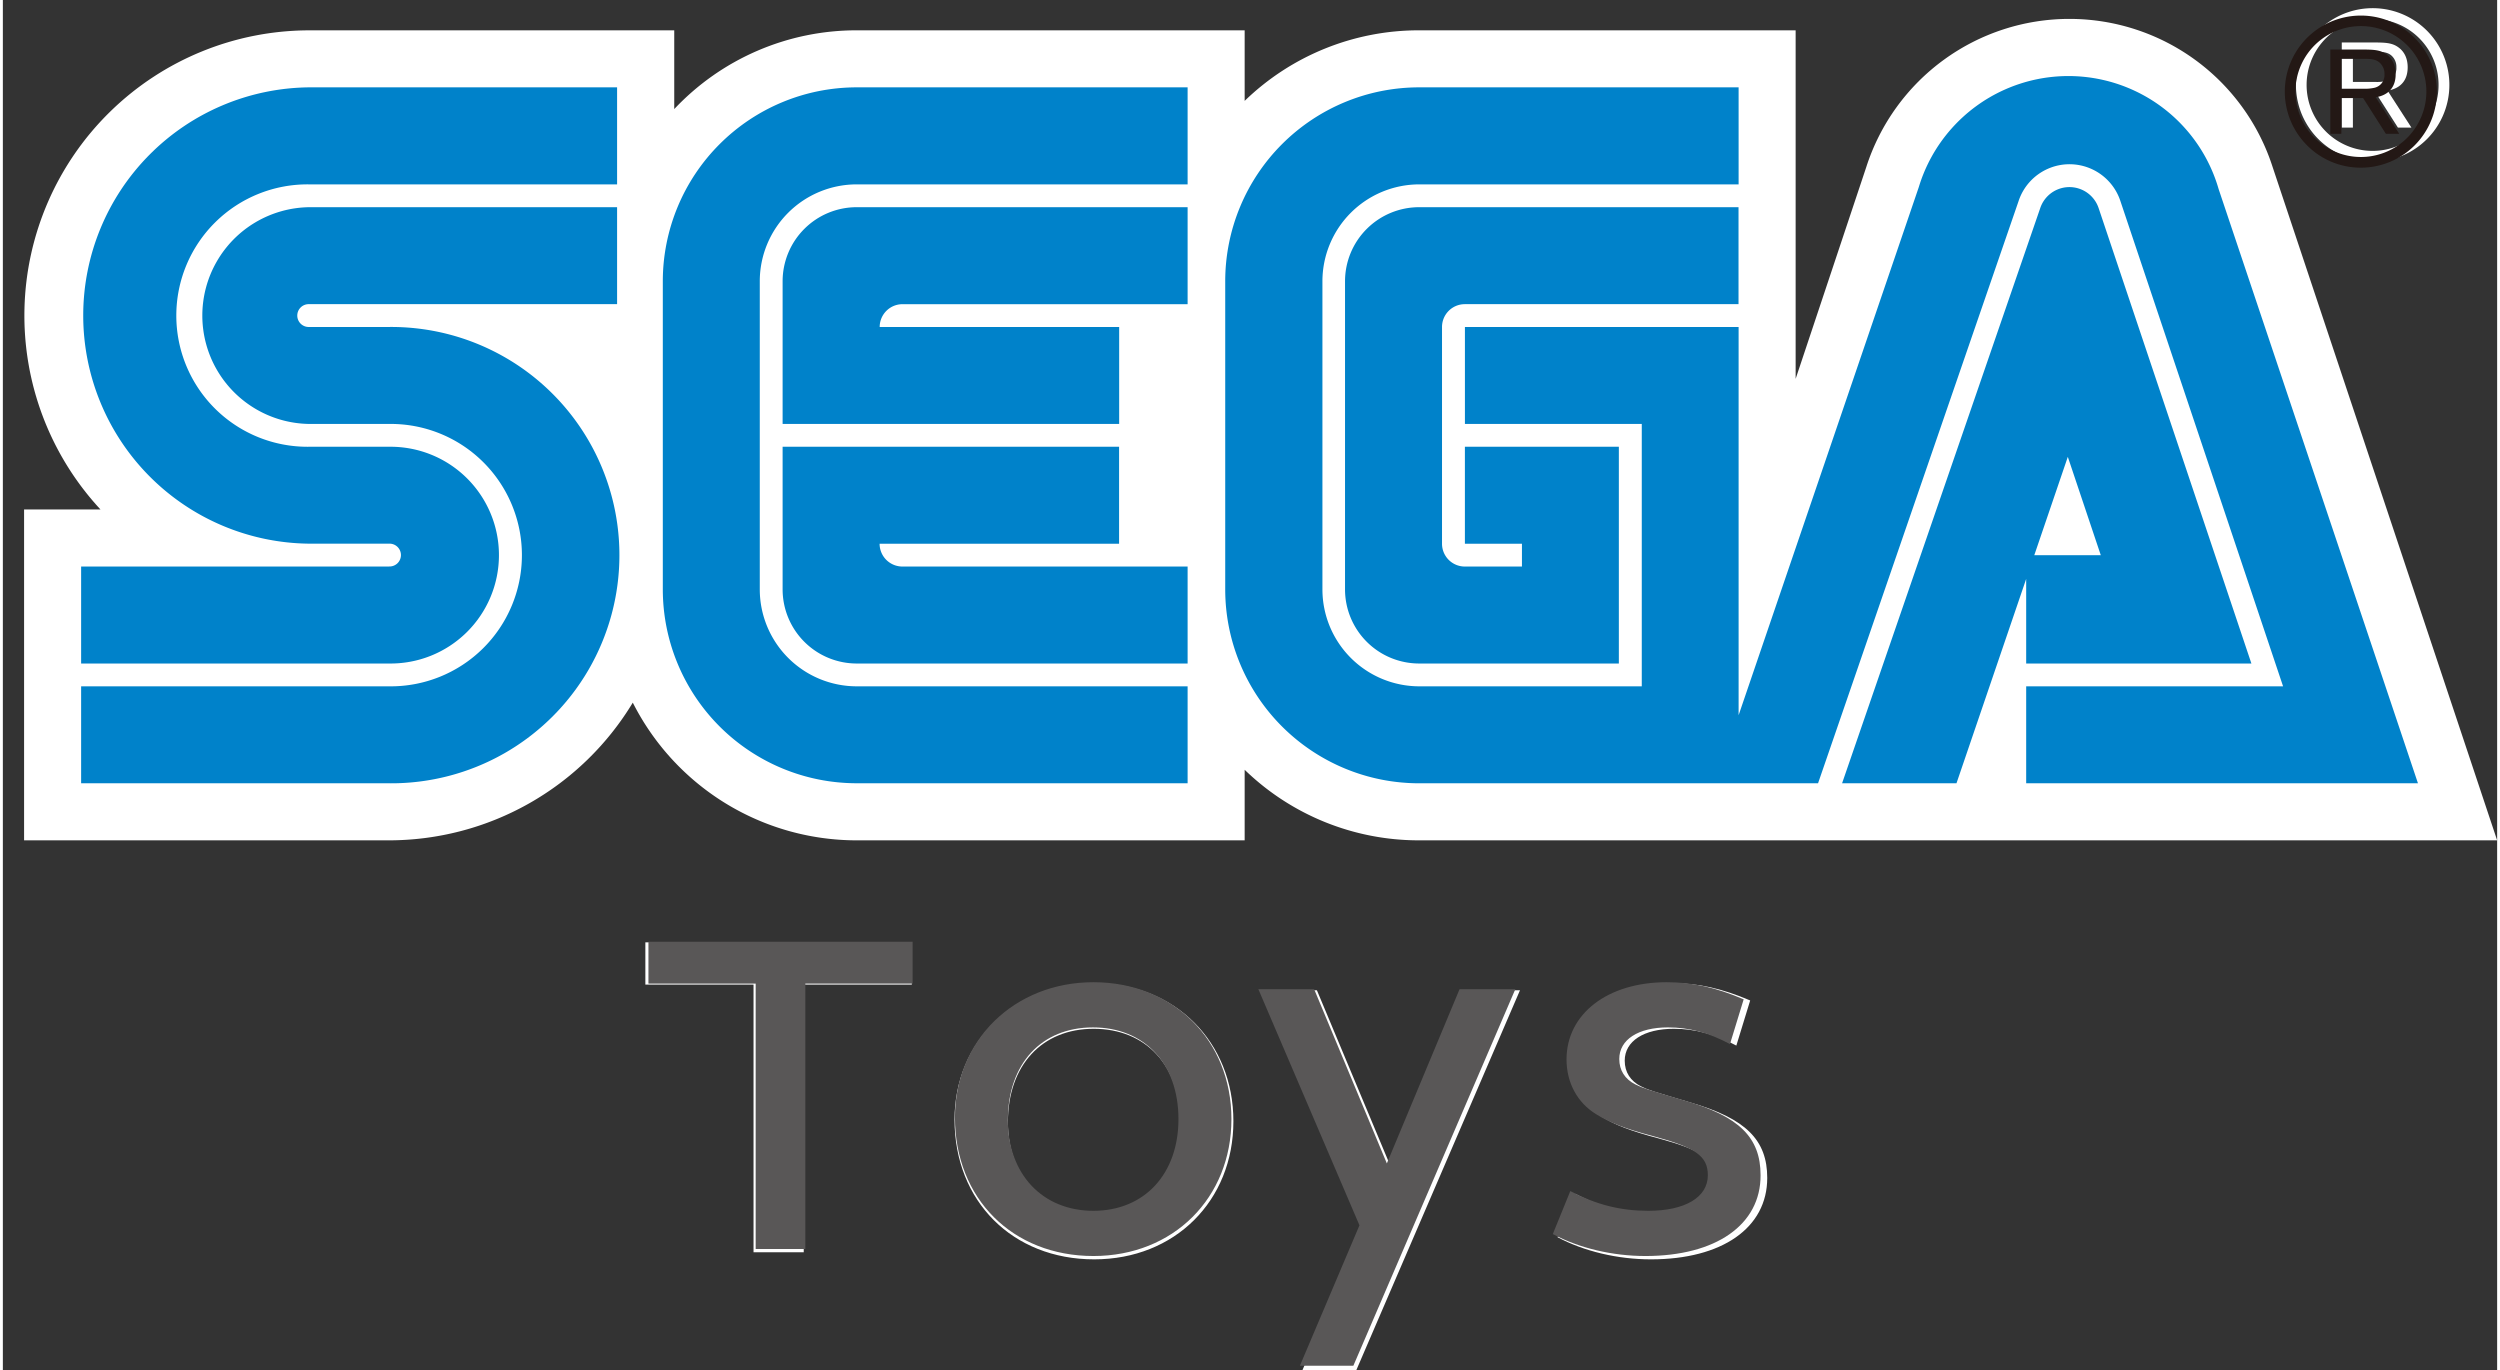 <svg viewBox="-9.885 -3.821 1166.525 640.721" xmlns="http://www.w3.org/2000/svg" width="2500" height="1370"><rect x="-9.885" y="-3.821" width="1166.525" height="640.721" fill="#333333" stroke="none"/><path d="M364.67 456.65v125.19h-23.48V456.65H290.6V436.9h124.61v19.75zM500.51 585.15c-38.12 0-65.32-27.11-65.32-65.4 0-36.43 28.09-63.75 65.32-63.75 37.68 0 65.1 27.32 65.1 64.57s-27.42 64.58-65.1 64.58zm-.22-107.83c-24.3 0-40.13 17.17-40.13 43.67 0 25.46 16.28 42.84 40.35 42.84s40.16-17.38 40.16-43.26c0-26.08-16.08-43.25-40.38-43.25zM623.13 636.9h-25.19l28.1-66.24-47.72-111.35h26.35l34.37 82.17 34.33-82.17h26.27zM760.91 585.15c-15.61 0-31.21-3.72-43.7-10.35l8.25-20.28c12.26 6.42 23.63 9.31 36.79 9.31 17.39 0 28.09-6.41 28.09-16.76 0-9.11-5.8-13-25.64-18.42-13.38-3.52-20.74-6.42-27-10.35-8.92-5.38-14-14.9-14-25.87 0-21.53 19.39-36.43 47.26-36.43 12.26 0 23.19 2.48 36.34 8.07l-6.47 21.11c-10-5.38-19.39-7.86-29.2-7.86-14.05 0-23 5.79-23 14.9 0 5.38 2.67 9.52 7.58 12 3.78 1.87 4.68 2.07 23.41 7.66 25.63 7.45 35.66 17.39 35.66 35.19.02 23.39-21.15 38.08-54.37 38.08z" fill="#fff"/><g fill="#0082ca"><path d="M168.24 259.92H22.95v45.74h145.29a51.13 51.13 0 0 0 0-102.25h-37.67a61.89 61.89 0 0 1 0-123.77h145.3V33.9h-145.3a107.63 107.63 0 0 0 0 215.25h37.67a5.39 5.39 0 1 1 .46 10.77z"/><path d="M130.57 136.14h145.3V90.4h-145.3a51.13 51.13 0 0 0 0 102.25h37.67a61.89 61.89 0 0 1 1.57 123.77H22.95v45.75h145.29a107.63 107.63 0 0 0 0-215.26h-37.67a5.39 5.39 0 0 1 0-10.77zM654.18 90.4a35 35 0 0 0-35 34.92v145.36a35 35 0 0 0 35 35h94.18V203.41h-72.69v45.74h27v10.77h-27a10.78 10.78 0 0 1-10.76-10.77V146.91a10.78 10.78 0 0 1 10.76-10.77h129.19V90.4zM940.51 305.66h106.23l-72-214.63a14.53 14.53 0 0 0-27.55-.31l-93.52 271.5h54l32.88-96.43zm19.63-97.49l15.53 46.37H944.3z"/><path d="M1031.3 81.84a73.74 73.74 0 0 0-141.43-1l-85 249.19V146.91h-129.2v45.74h83.42v123.77h-105a45.74 45.74 0 0 1-45.74-45.74v-145.4a45.75 45.75 0 0 1 45.74-45.64h150.77V33.9H654.17a91.49 91.49 0 0 0-91.5 91.48v145.3a91.49 91.49 0 0 0 91.49 91.49h188.1l94.6-274.66a25.3 25.3 0 0 1 48.12.25l76.69 228.66h-121.2v45.75h184.81zM388.87 316.42a45.74 45.74 0 0 1-45.74-45.74v-145.4a45.74 45.74 0 0 1 45.73-45.64h156.08V33.9H388.87a91.5 91.5 0 0 0-91.48 91.49v145.3a91.49 91.49 0 0 0 91.49 91.49h156v-45.76z"/><path d="M399.67 249.16h113v-45.75H353.9v67.27a35 35 0 0 0 35 35h156v-45.76H410.39a10.78 10.78 0 0 1-10.72-10.76zM512.67 146.91h-113a10.76 10.76 0 0 1 10.76-10.76h134.51V90.4H388.86a35 35 0 0 0-35 34.92v67.33h158.81z"/></g><path d="M1098.4 71.76a35.88 35.88 0 1 0-25.36-10.52 35.87 35.87 0 0 0 25.36 10.52zm-30.87-35.92a30.86 30.86 0 1 1 9 21.83 30.86 30.86 0 0 1-9-21.83z" fill="#fff"/><path d="M1089.18 38.9v16.94h-5.2V16.03h14.78c5.5.06 8.78.06 11.88 2.42 2.93 2.21 4.16 5.52 4.16 9.19 0 9.29-7.49 10.59-9.4 10.93l11.15 17.28h-6.31l-10.8-16.89zm0-4.4h10.49a19.71 19.71 0 0 0 4.85-.39 6.11 6.11 0 0 0 5-6.42 7.06 7.06 0 0 0-2.37-5.58c-2.09-1.75-4.68-1.69-7.71-1.69h-10.26z" fill="#fff"/><path d="M365.42 456.18v124.13h-23.23V456.18h-50.15v-19.57h123.54v19.57zM500.15 583.59c-37.79 0-64.76-26.88-64.76-64.84 0-36.12 27.85-63.21 64.76-63.21 37.35 0 64.54 27.09 64.54 64s-27.19 64.05-64.54 64.05zm-.22-106.91c-24.1 0-39.79 17-39.79 43.3 0 25.24 16.14 42.47 40 42.47s39.78-17.23 39.78-42.89c.01-25.85-15.88-42.88-39.99-42.88zM621.72 634.89h-25l27.85-65.66-47.28-110.41h26.09l34 81.47 34-81.47h26.08zM758.32 583.59c-15.48 0-30.95-3.69-43.33-10.26l8.18-20.11c12.16 6.36 23.44 9.23 36.48 9.23 17.24 0 27.85-6.36 27.85-16.62 0-9-5.75-12.93-25.42-18.26-13.27-3.49-20.56-6.36-26.75-10.26-8.84-5.34-13.92-14.77-13.92-25.65 0-21.34 19.22-36.12 46.85-36.12 12.16 0 23 2.46 36 8l-6.41 20.93c-9.94-5.34-19.23-7.8-29-7.8-13.93 0-22.77 5.74-22.77 14.77 0 5.34 2.65 9.44 7.52 11.9 3.75 1.85 4.64 2.06 23.21 7.6 25.41 7.39 35.35 17.24 35.35 34.88.08 23.21-20.91 37.77-53.84 37.77z" fill="#595757"/><path d="M1051.62 74.24a99.8 99.8 0 0 0-190 0l-33.06 99.12v-163H652.48a117 117 0 0 0-81.6 33v-33h-181.4a117 117 0 0 0-85.37 36.83V10.37H133.38a133.38 133.38 0 0 0-97.6 224.09H.04v154.73h170.68a133.33 133.33 0 0 0 114-64.4 117.36 117.36 0 0 0 104.76 64.4h181.4v-33a117 117 0 0 0 81.6 33h504.16z" fill="#fff"/><path d="M170.72 261.14h-144v45.35h144a50.69 50.69 0 1 0 0-101.37h-37.34a61.36 61.36 0 1 1 0-122.71h144V37.03h-144a106.71 106.71 0 0 0 0 213.41h37.34a5.34 5.34 0 1 1 0 10.67z" fill="#0082ca"/><path d="M133.38 138.43h144V93.08h-144a50.69 50.69 0 0 0 0 101.37h37.34a61.36 61.36 0 1 1 0 122.71h-144v45.35h144a106.71 106.71 0 1 0 0-213.41h-37.34a5.34 5.34 0 1 1 0-10.67zM652.51 93.08a34.68 34.68 0 0 0-34.69 34.61v144.12a34.69 34.69 0 0 0 34.69 34.68h93.37V205.12h-72v45.35h26.68v10.67h-26.71a10.67 10.67 0 0 1-10.67-10.67V149.1a10.67 10.67 0 0 1 10.67-10.67h128V93.08zM936.38 306.49h105.33l-71.4-212.84a14.4 14.4 0 0 0-27.3-.31l-92.73 269.17h53.5l32.6-95.59zm19.47-96.66l15.42 46h-31.1z" fill="#0082ca"/><path d="M1026.39 84.62a73.11 73.11 0 0 0-140.21-1l-84.29 247.05V149.1h-128v45.35h82.71v122.71h-104a45.35 45.35 0 0 1-45.35-45.35V127.66a45.34 45.34 0 0 1 45.35-45.25h149.29V37.03H652.5a90.71 90.71 0 0 0-90.71 90.7v144.08a90.71 90.71 0 0 0 90.71 90.7h186.54l93.79-272.3a25.07 25.07 0 0 1 47.7.25l76 226.7H936.38v45.35h183.23zM389.47 317.16a45.37 45.37 0 0 1-45.36-45.35V127.66a45.33 45.33 0 0 1 45.34-45.25H544.2V37.03H389.47a90.71 90.71 0 0 0-90.71 90.7v144.06a90.7 90.7 0 0 0 90.7 90.7H544.2v-45.33z" fill="#0082ca"/><path d="M400.15 250.48h112v-45.36H354.79v66.69a34.68 34.68 0 0 0 34.68 34.68H544.2v-45.35H410.81a10.68 10.68 0 0 1-10.66-10.66zM512.19 149.1h-112a10.67 10.67 0 0 1 10.67-10.66H544.2V93.08H389.46a34.66 34.66 0 0 0-34.67 34.61v66.76h157.4z" fill="#0082ca"/><path d="M1092.92 74.6a35.57 35.57 0 0 0 25.12-60.72 35.56 35.56 0 1 0-50.29 50.29 35.34 35.34 0 0 0 25.17 10.43zm-30.6-35.57a30.61 30.61 0 1 1 9 21.64 30.39 30.39 0 0 1-9-21.64z" fill="#231815"/><path d="M1083.78 42.03v16.73h-5.15V19.33h14.64c5.46.06 8.71.06 11.78 2.4 2.91 2.19 4.13 5.48 4.13 9.11 0 9.22-7.43 10.5-9.32 10.83l11 17.09h-6.26l-10.65-16.73zm0-4.36h10.44a19.51 19.51 0 0 0 4.8-.39 6.05 6.05 0 0 0 4.93-6.36 7 7 0 0 0-2.36-5.53c-2.07-1.73-4.63-1.68-7.64-1.68h-10.17z" fill="#231815"/></svg>